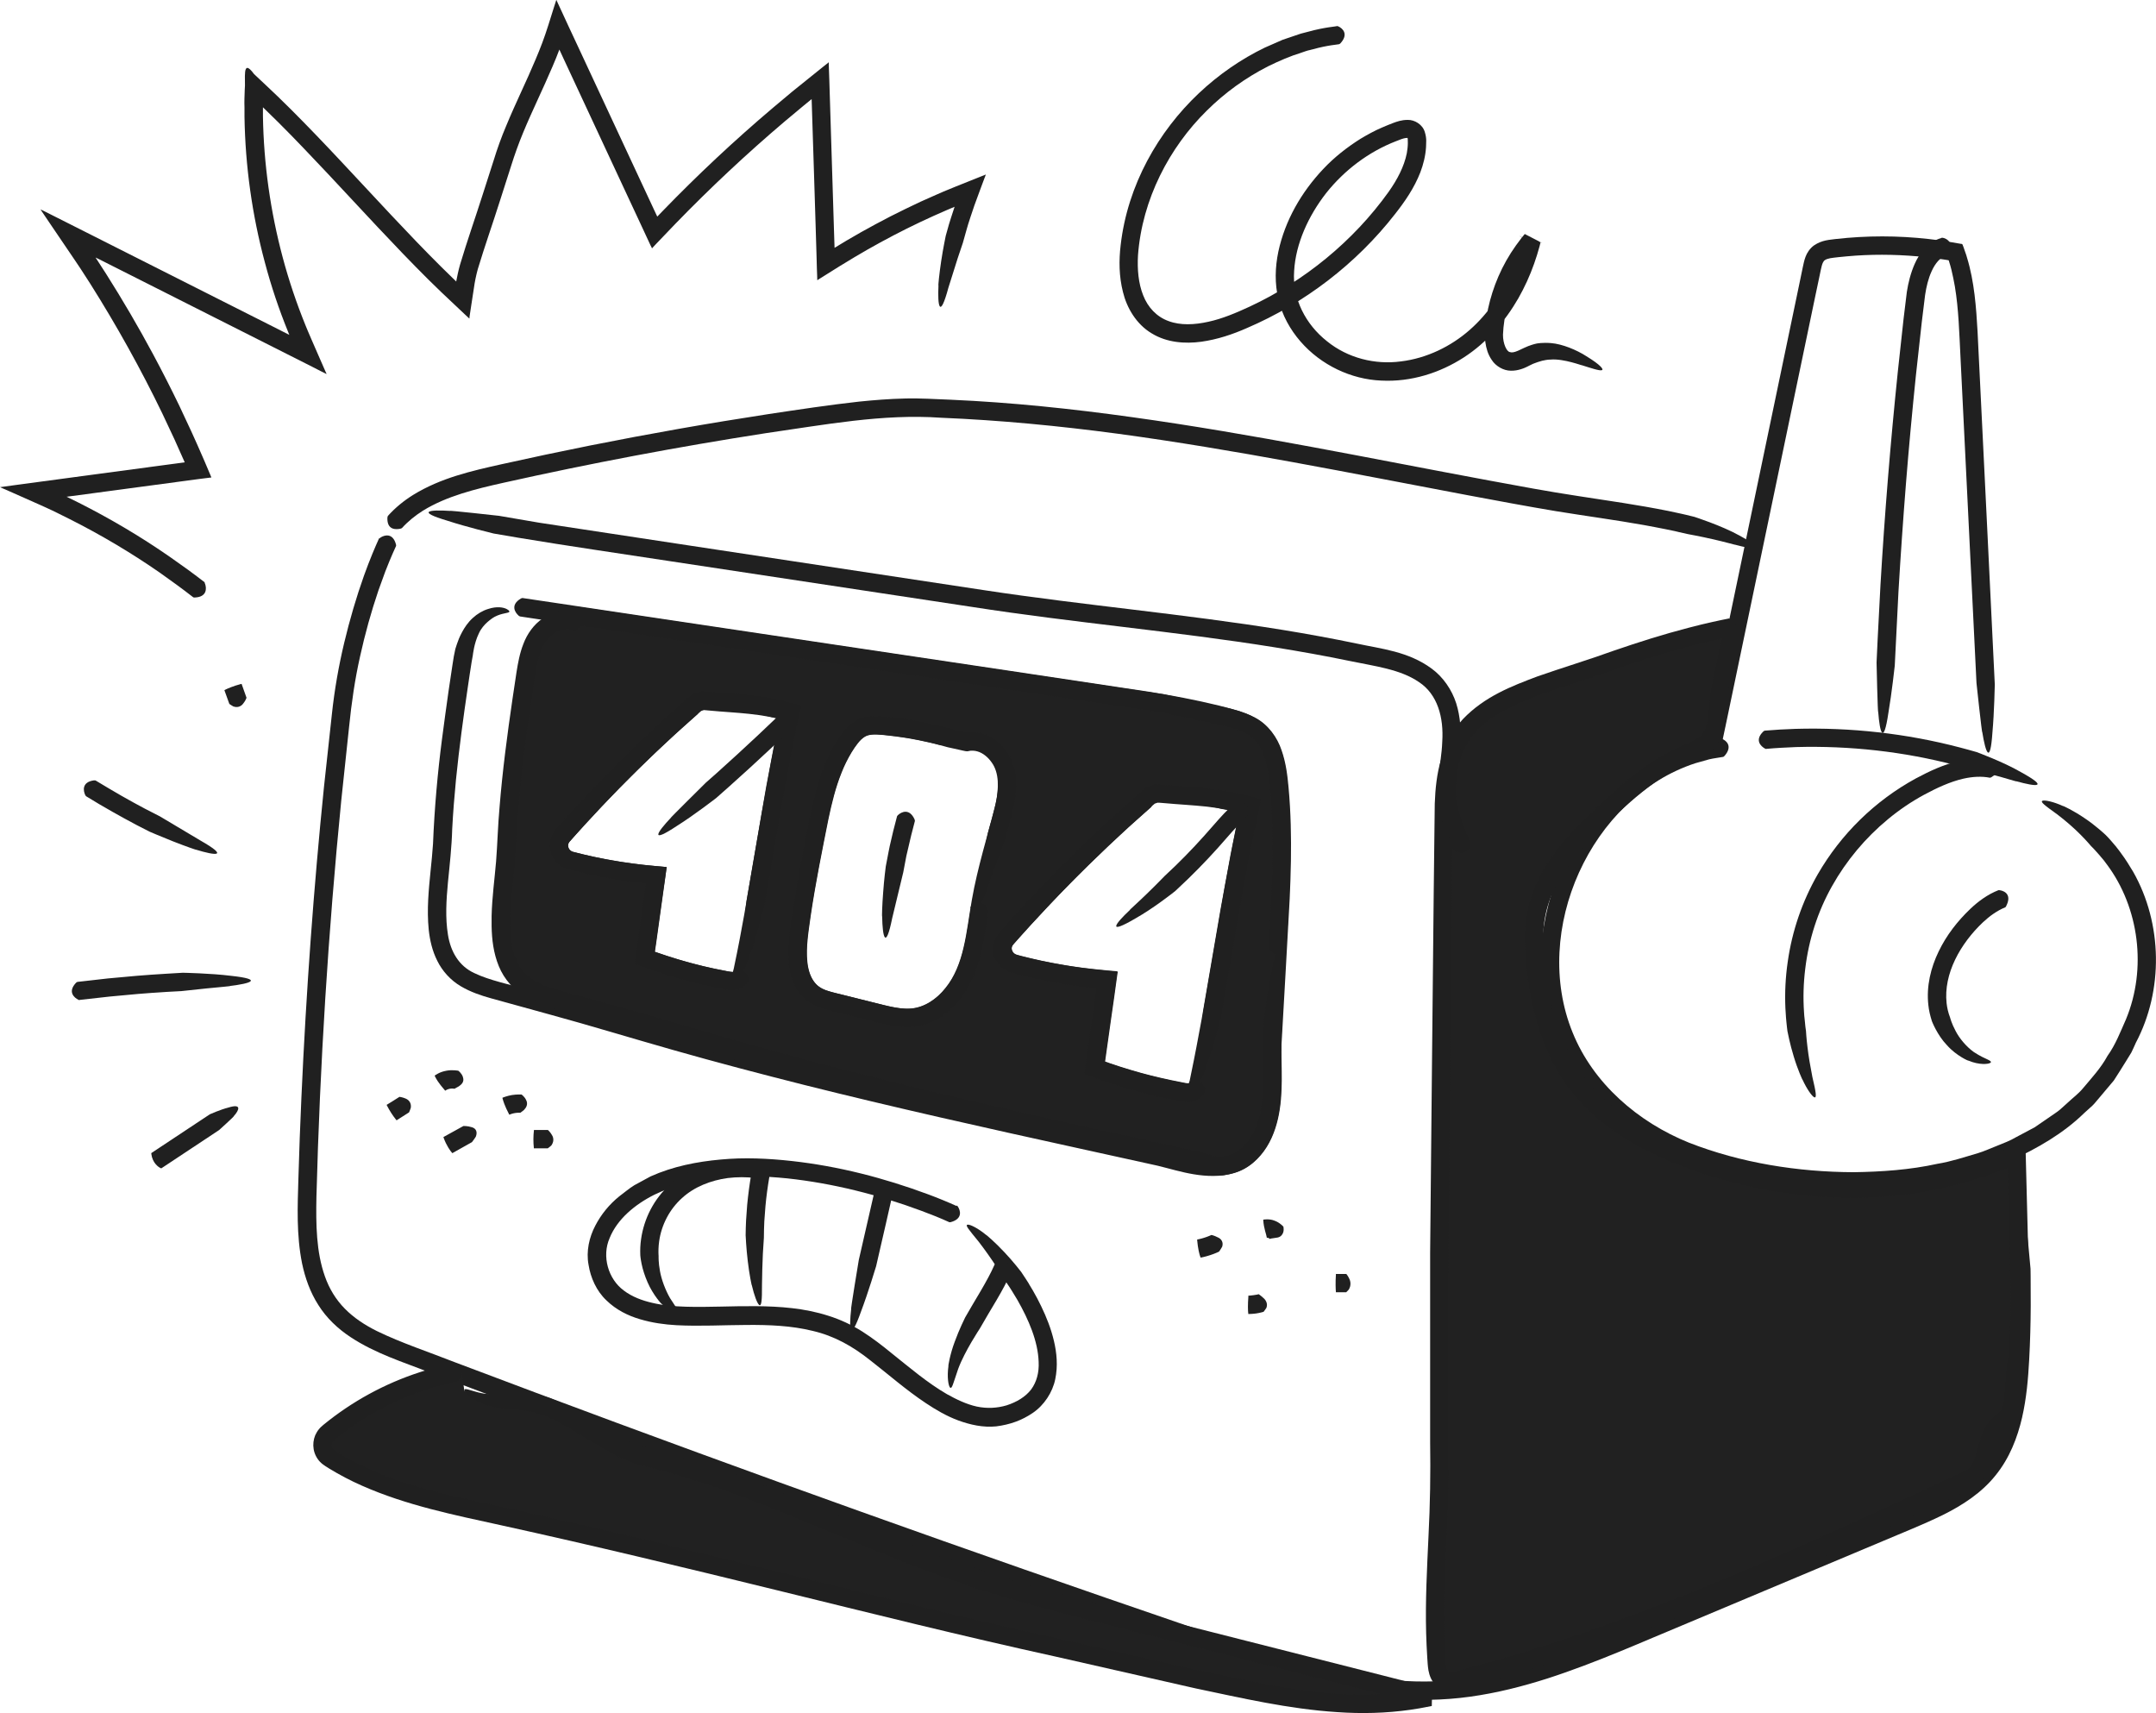 <?xml version="1.0" encoding="UTF-8"?>
<svg id="Layer_1" data-name="Layer 1" xmlns="http://www.w3.org/2000/svg" viewBox="0 0 442.95 351.93">
  <defs>
    <style>
      .cls-1 {
        fill: #202020;
      }

      .cls-2 {
        fill: #212121;
      }
    </style>
  </defs>
  <path class="cls-1" d="M77.97,110.62s.05-.11.18-.18c.85-.57,2.57-1.03,3.21,1.42,0,.05.05.25,0,.32-.05.11-1.01,2.14-2.2,5.21-.46,1.26-.92,2.55-1.4,3.86-1.49,4.39-2.76,8.93-3.79,13.62-1.06,4.71-1.74,9.44-2.25,14.44-.53,4.98-1.06,10.03-1.61,15.15-2.68,27.07-4.38,54.22-5.1,81.42-.11,5.6-.05,11.27,1.74,16.3.87,2.5,2.25,4.78,4.09,6.64,1.84,1.88,4.13,3.38,6.61,4.61,4.98,2.43,10.65,4.29,16.09,6.43,21.97,8.31,44.31,16.58,66.7,24.68,22.39,8.1,44.82,16.03,66.95,23.67,11.07,3.79,22.04,7.65,32.9,11.14,10.84,3.42,21.79,6.11,32.65,6.06,10.84,0,21.33-3.01,31.23-6.73,9.9-3.79,19.54-8.06,28.95-11.94,9.39-3.95,18.55-7.78,27.39-11.5,4.41-1.86,8.75-3.67,13.02-5.46,4.18-1.79,8.15-3.77,11.25-6.47,3.12-2.66,5.17-6.2,6.41-10.01s1.74-7.83,2.04-11.8c.25-3.97.37-7.92.44-11.71v-6.34c0-.67,0-1.24-.02-1.72,0-.96-.02-1.49-.02-1.49,0,0,.25-5.69.55-9.73.34-6.84,1.38-4.2,2.09,0,.02-.23.37,2.3.62,4.89s.48,5.23.48,5.23c0,0,0,.55.02,1.49,0,1.7,0,3.77.02,6.15-.02,3.58-.11,7.28-.32,11.09s-.53,7.81-1.47,11.89c-.94,4.04-2.55,8.27-5.44,11.82-2.87,3.6-6.82,6.15-10.86,8.15-4.09,2-8.22,3.6-12.42,5.4-4.2,1.77-8.5,3.56-12.86,5.4-8.72,3.67-17.72,7.44-27,11.34-9.28,3.83-18.71,8.13-28.93,11.43-5.1,1.63-10.4,2.98-15.89,3.74s-11.14.85-16.71.3c-11.2-1.08-22.11-4.39-32.86-7.99-10.7-3.67-21.54-7.37-32.47-11.11-44.18-15.31-88.13-31.26-131.84-47.85-5.35-2.11-11-3.83-16.14-7.23-2.55-1.68-4.91-3.88-6.59-6.57-1.7-2.64-2.73-5.6-3.35-8.54-1.19-5.92-.92-11.76-.76-17.33.16-5.63.37-11.2.62-16.74.99-22.13,2.57-43.53,4.64-63.83.55-5.07,1.08-10.08,1.63-14.99.53-4.98,1.4-9.9,2.53-14.63s2.48-9.34,4.06-13.78c.3-.8.57-1.58.87-2.34,1.22-3.15,2.2-5.26,2.25-5.37l.05.09Z"/>
  <path class="cls-1" d="M353.51,151.72s.14,0,.28.05c.96.39,2.2,1.56.53,3.49-.07.08-.16.15-.25.21-.96.18-1.95.28-2.92.51l-2.85.8c-21.56,7.07-33.75,34.37-25.21,55.31,4.22,10.45,13.41,18.41,23.92,22.64,10.65,4.16,22.34,6.02,33.84,6.06,5.76-.09,11.55-.48,17.17-1.72,2.85-.46,5.56-1.38,8.31-2.18,1.38-.41,2.66-1.03,4-1.54,1.33-.53,2.66-1.03,3.9-1.77l3.77-2,3.51-2.41c.57-.41,1.19-.78,1.72-1.24l1.58-1.42c1.01-.96,2.18-1.81,3.08-2.89,1.81-2.16,3.74-4.22,5.1-6.73,1.65-2.3,2.66-4.96,3.81-7.55,4.27-10.33,2.73-22.85-3.95-31.78-.21-.28-.41-.57-.62-.83l-.48-.57-.14-.16-.28-.34-.57-.64c-.37-.44-.78-.85-1.19-1.26,0,0-.87-1.06-2.18-2.36-1.31-1.33-3.1-2.87-4.66-4.06-2.71-1.95-3.6-2.62-3.1-2.85.46-.18,2.25.18,4.25,1.1-.18-.16,2.2.96,4.43,2.5,2.25,1.49,4.29,3.42,4.29,3.42.46.44.87.92,1.29,1.4.21.23.41.48.62.73l.16.18.41.53c.25.3.46.6.69.92.92,1.22,1.72,2.53,2.5,3.83,6.04,10.65,6.22,24.36.55,35.08-.32.69-.6,1.38-.94,2.04l-1.19,1.93c-.8,1.26-1.58,2.57-2.41,3.81l-2.92,3.47c-.51.55-.94,1.19-1.49,1.7l-1.68,1.52c-4.32,4.22-9.62,7.23-15.02,9.73l-4.16,1.68c-1.38.57-2.85.87-4.25,1.33-2.82.94-5.76,1.4-8.66,2.02-5.85.9-11.76,1.42-17.66,1.19-5.9-.07-11.78-.8-17.56-1.88l-4.32-.94c-1.45-.32-2.85-.78-4.27-1.17-2.85-.73-5.67-1.81-8.4-3.01-5.51-2.45-10.55-5.83-14.9-10.01-4.25-4.29-7.78-9.39-9.83-15.13-4.27-11.46-3.03-24.38,2.07-35.22,5.05-10.81,14.19-20.2,25.9-23.92l3.17-.9c1.06-.25,2.16-.39,3.24-.57l-.05-.11Z"/>
  <path class="cls-1" d="M410.57,182.87s.14-.05.3,0c.55.07,1.24.37,1.54.92.32.55.28,1.31-.25,2.36,0,.05-.11.18-.18.23-1.65.67-3.19,1.77-4.59,3.08-4.61,4.36-8.13,10.56-7.46,16.62.11.99.34,1.97.71,2.92,0,0,.3,1.22,1.13,2.76.78,1.54,2.23,3.26,3.74,4.34,1.31.87,2.32,1.29,2.89,1.56.6.28.76.48.55.64-.37.32-2.34.51-4.55-.44.21.18-2.46-.96-4.39-3.15-2.02-2.09-3.1-4.94-3.1-4.94-.34-1.08-.62-2.18-.73-3.31-.44-3.88.51-7.69,2.11-11,1.61-3.35,3.88-6.25,6.52-8.77,1.63-1.54,3.51-2.94,5.76-3.83M106.76,126.58s-.11,0-.23-.14c-.73-.64-1.72-2.18.48-3.49.05-.02.23-.11.32-.11.11,0,2.39.37,5.72.85,27.8,4.16,60.06,8.98,94.5,14.12,9.34,1.4,18.83,2.82,28.42,4.27,4.82.78,9.67,1.68,14.51,2.87,2.39.64,4.87,1.13,7.44,2.5,2.62,1.38,4.52,4.06,5.37,6.64.92,2.62,1.22,5.23,1.45,7.76.23,2.5.37,5.03.44,7.55.14,5.03.02,10.08-.21,15.11-.55,9.96-1.1,19.95-1.68,29.94-.11,4.82.48,10.03-.73,15.36-.6,2.62-1.68,5.33-3.56,7.51-.94,1.1-2.07,2.09-3.4,2.8-1.35.73-2.8,1.1-4.2,1.31-5.76.67-10.65-1.45-15.31-2.36-4.84-1.08-9.67-2.14-14.49-3.19-19.24-4.22-38.18-8.45-56.39-13.02-9.12-2.3-18.02-4.64-26.73-7.12-8.68-2.46-17.13-5.05-25.37-7.3-4.13-1.15-8.22-2.27-12.26-3.38-2.04-.57-4.2-1.29-6.2-2.48-2.07-1.22-3.77-3.1-4.8-5.19-1.06-2.09-1.54-4.29-1.77-6.41-.21-2.11-.21-4.16-.11-6.18.21-4.02.76-7.81.99-11.43.3-7.44.96-14.72,1.84-21.49.44-3.4.9-6.7,1.35-9.9.28-1.84.55-3.63.8-5.35.11-.69.21-1.26.28-1.77.21-.99.32-1.56.32-1.56,0,0,.11-.37.32-.99s.53-1.49,1.06-2.46c.51-.96,1.22-2.02,2.18-2.89.94-.87,2.04-1.52,3.15-1.86,1.86-.62,3.17-.32,3.79-.02.64.32.71.57.48.69-.44.23-2,.25-3.49,1.29.21-.07-1.77,1.03-2.66,3.05-.99,2-1.24,4.5-1.24,4.5l-.25,1.4c-.23,1.47-.51,3.24-.8,5.28-.87,5.9-1.74,12.19-2.41,18.85-.32,3.33-.6,6.73-.78,10.22-.09,3.51-.51,7.28-.87,10.88-.34,3.6-.57,7.3,0,10.77.55,3.47,2.25,6.43,5.42,7.88,3.15,1.52,7.3,2.32,11.2,3.49,3.97,1.1,7.99,2.16,12.08,3.35,8.13,2.34,16.46,4.84,25,7.19,8.54,2.36,17.33,4.61,26.29,6.82,17.91,4.41,36.57,8.5,55.54,12.67,4.73,1.08,9.53,2,14.3,3.28,2.34.6,4.61,1.1,6.82,1.19s4.27-.32,5.85-1.45c3.35-2.36,4.68-7.07,4.94-11.69.16-2.34.07-4.78.05-7.26,0-1.24,0-2.53.02-3.79l.21-3.72.83-14.86c.32-4.94.62-9.83.78-14.72s.16-9.76-.11-14.58c-.37-4.78-.51-9.85-2.89-13.06-1.15-1.56-2.94-2.46-5.14-3.12-2.23-.64-4.59-1.22-6.89-1.74-4.66-1.03-9.37-1.81-14.07-2.53-9.46-1.42-18.8-2.82-28.01-4.18-33.45-5.01-64.79-9.67-91.82-13.71-3.28-.48-5.53-.83-5.65-.85v-.07Z"/>
  <path class="cls-1" d="M140.86,143.82s.09-.09.25-.09c.99-.16,2.78.09,2.36,2.62,0,.05-.07.23-.11.3l-4.64,4.16c-5.19,4.75-10.19,9.67-15.02,14.76l-3.58,3.86-1.77,1.95-.87.99-.44.48s-.14.16-.16.23c-.39.55-.07,1.54.62,1.81.09.05.14.05.32.11l.62.16,1.26.32,2.53.57c3.4.71,6.82,1.26,10.26,1.63l2.09.21,1.29.11.67.07c.21.05.55-.05.41.25l-.62,4.48-.73,5.26-.73,5.26-.32,2.2c3.26,1.15,6.59,2.14,9.96,2.96,1.68.41,3.38.76,5.1,1.08.41.09.73.11.92.11h.02c-.07.21.18-.44.34-1.38.73-3.42,1.38-6.89,2-10.35l3.6-20.89,1.91-10.47,1.03-5.23.78-3.67-.64-.16-1.72-.37s-1.33-.37-3.17-.76c-1.88-.37-4.25-.83-6.25-1.24-6.77-1.38-3.93-1.95.3-2.07-.21-.05,2.3-.07,4.94,0s5.37.46,5.37.46c.62.14,1.24.25,1.84.41l1.54.39.44.11.78.21.62.16c.21.05.51.07.34.34l-.9,4.18c-1.45,6.75-2.66,13.57-3.83,20.41l-3.56,20.57-.99,5.14-.53,2.57-.28,1.29c-.09.39-.16.9-.41,1.54-.21.6-.78,1.52-1.47,1.93-.67.48-1.74.64-2.36.6-1.31-.09-1.95-.32-2.87-.48-1.74-.34-3.47-.73-5.17-1.17-1.72-.44-3.42-.92-5.1-1.45l-2.53-.83-3.65-1.31c-.18-.09-.46-.11-.55-.25l.09-.64.18-1.29.25-1.81.37-2.57.73-5.17.71-4.96-1.49-.16c-3.51-.41-7-.99-10.47-1.74l-2.59-.6-1.29-.32c-.53-.14-1.26-.41-1.81-.83-1.13-.8-1.88-2.07-2.09-3.42-.23-1.35.21-2.87,1.1-3.9,2.39-2.71,4.71-5.21,7.12-7.78,4.82-5.07,9.8-9.96,14.97-14.69l4.68-4.2h-.02ZM234.03,162.95s.09-.09.25-.09c.99-.16,2.78.09,2.36,2.62,0,.05-.07.23-.11.3l-4.64,4.13c-5.6,5.12-11.02,10.42-16.23,15.93-2.57,2.71-5.26,5.63-7.58,8.29-.51.55-.21,1.63.55,1.95.09.05.6.18,1.06.3l1.35.34,2.73.62c3.67.78,7.37,1.38,11.09,1.79l2.02.21,1.42.14.71.07h.34c.14.05.25.02.18.18l-.67,4.71-.8,5.67-.8,5.67-.32,2.34.28.09c3.54,1.24,7.14,2.3,10.79,3.17,1.81.44,3.67.83,5.46,1.15.37.07.71.07.73.05s.16-.3.23-.64l.28-1.38c.78-3.7,1.47-7.44,2.16-11.18l3.88-22.55,2.07-11.3,1.13-5.63.6-2.82.05-.16c-1.26-.32-2.34-.53-3.54-.73,0,0-1.33-.34-3.19-.71s-4.27-.78-6.27-1.22c-6.77-1.4-3.93-1.95.3-2.07-.21-.05,2.3-.07,4.94,0,2.64.05,5.37.37,5.37.37l1.84.37.92.21,2.14.55,1.35.37c.18.09.55.05.57.25l-.14.69-.6,2.73c-1.61,7.3-2.92,14.65-4.2,22.02l-3.83,22.18c-.69,3.74-1.35,7.3-2.23,11.2-.18.6-.39,1.29-1.08,2.04-.62.69-1.58,1.1-2.46,1.15-1.61.05-2.34-.28-3.31-.41-1.86-.37-3.72-.78-5.58-1.26-1.84-.46-3.67-.99-5.51-1.54l-2.73-.87-3.67-1.31-.67-.23s-.3-.02-.25-.16l.05-.34.18-1.4.28-2,.39-2.78.78-5.58.78-5.46-1.79-.18c-3.79-.44-7.55-1.08-11.27-1.91l-2.78-.67-1.38-.34c-.51-.14-1.35-.44-1.91-.87-1.19-.87-1.97-2.27-2.09-3.77-.05-.76.07-1.52.37-2.23.14-.37.32-.69.55-.99l.34-.44.23-.28c2.5-2.82,5.05-5.6,7.65-8.33,5.19-5.46,10.58-10.75,16.16-15.84l4.68-4.2.02.02ZM194.17,149.4s.11.02.23.16c.69.76,1.42,2.36-.87,3.42-.05,0-.23.07-.32.07-1.95-.53-3.95-.96-5.95-1.33-1.61-.28-3.21-.51-4.82-.69-1.65-.16-3.24-.34-4.2,0-.94.28-1.86,1.22-2.71,2.5-.87,1.26-1.61,2.64-2.25,4.09-2.55,5.76-3.47,12.44-4.8,18.96-.62,3.26-1.22,6.54-1.74,9.8-.46,3.26-1.08,6.61-1.03,9.62,0,3.05.9,5.9,3.05,7,1.08.6,2.69.92,4.32,1.33l4.87,1.22c3.26.76,6.5,1.86,9.23,1.61,2.71-.23,5.26-1.91,7.09-4.25,1.88-2.32,2.98-5.21,3.7-8.31.73-3.1,1.1-6.41,1.7-9.76,1.17-6.7,3.26-13.25,4.84-19.52l.25-1.22.07-.41.11-.83c.07-.55.09-1.1.09-1.63,0,0,.16-1.26-.11-2.87-.25-1.54-1.35-3.49-2.78-4.55-1.22-.9-2.25-1.08-2.85-1.22-.62-.11-.85-.25-.71-.46s.67-.53,1.54-.62c.87-.11,2.04.05,3.17.57-.23-.21,2.62,1.13,4.06,3.88.78,1.35,1.13,2.89,1.29,3.97.16,1.13.14,1.86.14,1.86,0,.69-.09,1.33-.16,2l-.16.96-.25,1.29c-.18.85-.39,1.68-.62,2.48-1.74,6.38-3.58,12.58-4.55,18.94-.51,3.21-.94,6.54-1.91,9.9-.92,3.33-2.59,6.73-5.17,9.32-1.29,1.31-2.82,2.46-4.59,3.24-1.74.8-3.77,1.15-5.65,1.06s-3.6-.48-5.21-.87l-4.78-1.19-4.78-1.19c-1.56-.41-3.54-.85-5.23-2.2-1.7-1.31-2.71-3.24-3.21-5.07-.51-1.86-.62-3.67-.57-5.44.16-3.56.71-6.7,1.22-10.01.53-3.26,1.13-6.52,1.74-9.76,1.33-6.38,2.2-13.06,5.07-19.45.71-1.58,1.58-3.12,2.59-4.57.99-1.42,2.46-3.17,4.75-3.81,2.23-.55,3.97-.18,5.6-.07,3.81.41,7.58,1.12,11.27,2.11l-.02-.07ZM196.58,247.62s.11.05.18.18c.57.83,1.08,2.55-1.4,3.24-.05,0-.25.05-.32.02-1.86-.85-3.77-1.61-5.69-2.32-8.89-3.31-18.21-5.67-27.6-6.68-9.32-.94-19.13-.62-27.3,3.35-4,2-7.65,5.03-9.21,8.93-1.63,3.72-.3,8.4,2.94,10.77,1.63,1.24,3.7,2.04,5.88,2.53,2.18.51,4.48.71,6.82.78,4.71.14,9.53-.16,14.44-.11,4.89.05,9.96.39,14.86,1.97,2.43.76,4.8,1.86,6.98,3.24,2.16,1.38,4.11,2.89,5.99,4.43,3.79,3.03,7.42,6.13,11.39,8.43,1.97,1.1,4.04,2.09,6.13,2.55,2.09.44,4.16.34,6.15-.25,2.07-.67,3.86-1.74,5.03-3.26,1.13-1.54,1.65-3.51,1.54-5.65-.14-4.29-2.07-8.7-4.34-12.7l-1.13-1.86-.48-.76-.99-1.47s-.71-1.19-1.74-2.78-2.41-3.54-3.63-5.12c-2.11-2.59-2.82-3.4-2.3-3.51.51-.09,2.16.73,3.86,2.14-.14-.18,1.86,1.52,3.67,3.47,1.84,1.93,3.49,4.09,3.49,4.09l1.03,1.56.51.8.11.21.76,1.26c.62,1.06,1.19,2.16,1.72,3.26,1.08,2.23,2,4.57,2.59,7.05s.85,5.17.28,7.9c-.55,2.71-2.3,5.35-4.59,6.91-2.3,1.58-4.78,2.43-7.53,2.78-2.73.28-5.4-.34-7.81-1.22-2.43-.9-4.59-2.18-6.64-3.54-4.11-2.73-7.69-5.9-11.39-8.77-3.65-2.92-7.44-5.05-11.87-6.08-4.36-1.08-9-1.26-13.66-1.22-4.71.02-9.46.3-14.35.05-2.46-.14-4.96-.48-7.44-1.22-2.46-.71-4.94-1.93-6.93-3.88-2.04-1.91-3.26-4.66-3.67-7.3-.53-2.78.14-5.69,1.38-8.04,1.21-2.34,2.89-4.39,4.94-6.04,1.03-.76,2-1.61,3.08-2.27l3.33-1.81c4.61-2.07,9.53-3.03,14.4-3.47,4.89-.46,9.76-.23,14.58.3,9.62,1.06,19.01,3.49,28.03,6.84,1.97.73,3.95,1.54,5.88,2.41l.05-.11Z"/>
  <path class="cls-2" d="M262.38,196.05c.76-11.53,1.49-23.14.41-34.69-.39-4.11-1.17-8.61-4.32-11.25-1.72-1.45-3.97-2.14-6.15-2.73-4.34-1.17-8.75-2.07-13.18-2.85-40.06-5.99-80.13-11.96-120.22-17.95l-1.13.96c-2.76-.78-5.74.94-7.32,3.35s-2.04,5.35-2.48,8.2c-1.77,11.59-3.4,23.24-3.88,34.97-.25,6.11-1.52,12.15-1.03,18.3.34,4.32,1.81,8.36,5.67,10.68,2.2,1.33,4.73,2.02,7.21,2.69l14.53,4,.51.14c6.36,1.88,12.72,3.74,19.08,5.56,1.61.46,3.21.92,4.82,1.35,25.35,7.09,50.95,12.88,76.66,18.55,6.22,1.38,12.47,2.76,18.69,4.11l.57.14c.87-.09,1.74-.25,2.57-.55,3.1-1.1,5.33-3.95,6.5-7.05,2.2-5.85,1.29-12.15,1.47-18.23.18-5.9.6-11.8.96-17.7l.05.02ZM152.52,199.45c-.14.67-.39,1.35-.92,1.74-.62.44-1.47.34-2.23.18-5.76-1.08-11.43-2.64-16.92-4.66l2.39-16.94c-5.94-.49-11.82-1.48-17.59-2.98-2.3-.6-3.21-3.4-1.63-5.19,8.56-9.67,17.75-18.78,27.51-27.25l1.29-.44c7.03.71,11.23.48,18,2.39-3.9,17.29-6.52,37.59-9.85,53.15h-.05ZM201.43,185.45c-.85,4.84-1.26,9.83-3.17,14.35-1.91,4.52-5.74,8.63-10.63,9.21-2.39.28-4.8-.3-7.14-.87l-9.05-2.25c-1.45-.37-2.94-.73-4.16-1.56-3.7-2.5-3.77-7.83-3.24-12.24.85-7.07,2.23-14.07,3.6-21.08,1.29-6.5,2.64-13.22,6.43-18.67.85-1.22,1.86-2.41,3.24-2.96,1.26-.51,2.66-.44,4.02-.32,4.61.41,9.21,1.26,13.66,2.55l3.63.78c3.54-.83,7,2.32,7.9,5.81s-.05,7.21-1.01,10.7c-1.52,5.49-3.08,10.97-4.06,16.58l-.02-.02ZM246.34,222.25c-.16.71-.41,1.45-.99,1.86-.67.48-1.58.34-2.39.21-6.14-1.14-12.18-2.8-18.05-4.96l2.55-18.07c-6.45-.53-12.83-1.63-19.1-3.28-2.3-.6-3.21-3.4-1.65-5.17,9.21-10.4,19.08-20.2,29.55-29.34l1.38-.48c7.48.76,11.96.53,19.19,2.55-4.16,18.41-6.96,40.09-10.52,56.69h.02Z"/>
  <g>
    <path class="cls-1" d="M244.25,222.55s0-.02.11-.02c.32-.02.9-.32,1.52-.34.57.02,1.45.16,1.7,1.79,0,.07,0,.37-.09.51-.48.87-1.4,1.58-2.41,1.79-1.03.21-1.7.07-2.3-.02l-3.15-.62c-4.34-.93-8.63-2.12-12.83-3.56l-3.05-1.08c-.3-.14-.78-.18-.94-.44l.14-1.08.28-2.02,2.04-14.46-3.33-.39c-4.4-.58-8.76-1.43-13.06-2.53l-1.1-.3c-.55-.16-1.08-.39-1.54-.73-.96-.64-1.65-1.65-1.97-2.73-.32-1.1-.28-2.34.21-3.42.21-.53.62-1.08.92-1.4l.73-.83c5.84-6.57,11.95-12.88,18.32-18.94,2.11-2.02,4.27-4.02,6.45-5.97l3.28-2.92,1.06-.92c.25-.18.78-.3.9-.37l.51-.18c.34-.07.67-.34,1.03-.25l.83.07,1.08.09c2.87.25,5.76.39,8.75.71,1.49.16,2.98.37,4.48.67.73.14,1.49.3,2.23.46l1.63.41,2.09.55c.55-.02.16.51.16.83l-.23,1.06-.41,1.93-.46,2.11-.87,4.25-1.61,8.54-4.52,26.13s-1.38,5.6-2.76,9.44c-2.16,6.54-2.41,3.67-2.02-.53-.09.21.23-2.3.55-4.87.3-2.57.6-5.19.6-5.19l4.43-25.65,1.63-8.61,1.38-6.66-.48-.11c-.69-.16-1.38-.32-2.07-.44-1.38-.25-2.76-.46-4.18-.62-2.82-.3-5.72-.44-8.66-.71l-1.1-.09h-.28v-.02l-.62.21-.6.51-3.24,2.89c-2.16,1.93-4.27,3.9-6.36,5.9-4.2,4-8.27,8.1-12.24,12.31-1.97,2.11-3.93,4.25-5.85,6.41l-.71.8c-.18.23-.21.28-.28.41-.12.27-.14.57-.05.85.09.3.28.55.53.73.11.09.28.14.41.21l1.01.28c2.78.71,5.58,1.31,8.4,1.79,1.4.25,2.82.46,4.25.64l2.14.25,3.21.32,1.08.09c.34.05.87-.05.64.46l-.3,2.16-.39,2.85-.62,4.32-1.22,8.66v.14l1.03.37c1.35.46,2.71.9,4.09,1.31,2.73.83,5.51,1.52,8.31,2.11l2.98.6c.41.09.8.07.8.07l-.02.07ZM199.34,186.46s0-.11.14-.23c.67-.76,2.2-1.68,3.49.53.02.05.09.23.11.32-.32,2.02-.62,4.11-1.01,6.22-.67,3.44-1.61,7.07-3.67,10.29-2,3.15-5.03,5.99-9.02,7-2,.53-4.04.41-5.85.11-1.84-.32-3.49-.78-5.17-1.17l-4.98-1.24c-1.68-.46-3.26-.71-5.19-1.42-1.93-.67-3.81-2.3-4.75-4.18-.99-1.88-1.33-3.86-1.42-5.74-.11-1.88.05-3.72.25-5.46.21-1.72.46-3.44.71-5.14,1.08-6.86,2.41-13.55,3.81-20.32.76-3.4,1.7-6.84,3.19-10.17.76-1.65,1.65-3.26,2.71-4.78.55-.76,1.17-1.56,2.02-2.27.83-.71,1.97-1.31,3.1-1.54,2.3-.41,4-.02,5.72.11,1.74.21,3.49.46,5.21.8,3.47.6,6.91,1.72,9.96,2.3h.05c.3-.05.57-.07.87-.07.57,0,1.17.05,1.72.16,1.13.25,2.14.73,3.01,1.35,1.71,1.23,3.01,2.95,3.72,4.94,1.35,4.02.46,7.88-.39,11.23l-1.22,4.43s-1.91,5.28-3.33,9.16c-2.09,6.47-2.43,3.72-2-.57-.09.21.28-2.32.78-4.89.53-2.55,1.06-5.17,1.06-5.17l.48-1.74.25-.87.32-1.19c.21-.8.41-1.58.57-2.34.64-3.05.69-6.18-.85-8.29-.76-1.1-1.84-1.97-2.94-2.27-.28-.07-.55-.14-.8-.14-.14-.02-.28,0-.39,0h-.21l-.39.07c-.39.14-.9-.05-1.17-.09l-.62-.14-1.26-.28c-.83-.16-1.7-.37-2.5-.62l-2.39-.6c-1.61-.37-3.21-.69-4.82-.96-1.63-.25-3.26-.46-4.89-.62-1.65-.16-2.92-.14-3.74.41-.92.55-1.84,1.84-2.66,3.17-.8,1.33-1.52,2.76-2.09,4.25-1.19,2.96-1.97,6.15-2.66,9.41-1.31,6.57-2.66,13.18-3.63,19.77-.46,3.33-1.03,6.61-.71,9.57.14,1.49.55,2.87,1.24,3.9.71,1.06,1.63,1.7,3.05,2.14,1.4.44,3.17.8,4.75,1.22l4.91,1.22c3.31.83,6.36,1.68,8.98.87,2.66-.76,4.98-2.87,6.59-5.44,1.61-2.55,2.46-5.65,3.08-8.84.37-2,.67-4.04.99-6.13l-.11-.02ZM150.5,199.64s.02,0,.09.05c.3,0,.9-.3,1.52-.32.32,0,.64.07.96.3.3.25.67.64.71,1.52,0,.05-.07.41-.14.57-.55.87-1.52,1.49-2.55,1.61s-1.63-.05-2.18-.14l-3.12-.64c-2.7-.59-5.37-1.29-8.01-2.09-1.33-.39-2.64-.83-3.95-1.29l-3.26-1.17s-.21-.02-.18-.11l.05-.25.07-.51.14-1.01.23-1.63,1.84-13.09-3.21-.37c-4.11-.54-8.18-1.33-12.19-2.36l-.51-.14c-.23-.07-.51-.16-.73-.25-.48-.21-.96-.48-1.35-.85-1.69-1.46-2.23-3.85-1.33-5.9.21-.48.57-.99.87-1.31l.69-.76c1.81-2.04,3.65-4.04,5.53-6.04,3.74-3.97,7.58-7.83,11.55-11.59,1.97-1.88,3.97-3.74,5.99-5.56l3.05-2.71,1.01-.87c.25-.16.71-.28.85-.34l.51-.16c.32-.07.62-.32.96-.23l.8.07.99.09c2.66.23,5.37.37,8.15.67,1.38.14,2.78.34,4.16.6.69.11,1.38.28,2.07.44l1.52.37,1.95.53.48.14c.18.02,0,.3,0,.41l-.21.99-.44,1.97-.44,2.07-.8,3.97-1.52,7.97-4.13,23.92s-1.38,5.6-2.73,9.44c-2.16,6.54-2.41,3.67-2.02-.53-.09.21.23-2.3.53-4.87s.6-5.19.6-5.19l4.04-23.44,1.52-8.01,1.24-5.92-.46-.11-1.91-.39c-1.29-.23-2.57-.41-3.88-.55-2.62-.28-5.33-.41-8.06-.67l-1.24-.11-.55.18-.53.46-3.03,2.69c-6,5.41-11.77,11.06-17.31,16.94-1.86,1.95-3.67,3.95-5.46,5.95l-.67.76c-.14.18-.18.23-.25.37-.22.52-.07,1.13.37,1.49.09.09.23.16.34.23l.23.07.48.11c2.57.67,5.19,1.22,7.81,1.68,1.31.23,2.62.44,3.95.6l1.97.25,2.89.28,2.02.18c.11-.02.09.07.07.16l-.05.25-.07.51-.14,1.01-.44,3.01-.57,4.02-1.13,8.06-.05.39.55.18c1.26.44,2.53.85,3.79,1.24,2.55.78,5.12,1.45,7.71,2l3.01.6c.46.09.92.11.92.11l.02.05Z"/>
    <path class="cls-1" d="M264.36,194.86s0,.11-.11.23c-.6.8-2.02,1.91-3.51-.18-.02-.05-.11-.21-.14-.3l.32-5.19.28-5.37c.34-7.37.41-14.74-.23-22.02-.3-3.58-.85-7.16-2.73-9.51-1.74-2.3-5.26-3.17-8.89-3.9l-10.75-2.3-11.02-1.65-88.12-13.16-11.02-1.65-5.51-.83-2.76-.41-.67-.09s-.05.05.18-.16l-.99.85c-.3.48-.8.21-1.26.11-.21-.05-.51-.11-.64-.11-.07,0-.14-.02-.23,0-.3,0-.6,0-.92.07-.62.14-1.26.41-1.86.83-1.19.83-2.04,2.02-2.64,3.54-1.15,2.98-1.42,6.86-2.04,10.49-1.08,7.32-2.04,14.65-2.64,22-.34,3.7-.41,7.26-.71,11.11-.32,3.77-.83,7.42-.92,11v1.97c.05,2.53.34,4.91,1.26,6.98.92,2.09,2.39,3.65,4.48,4.64,2.09,1.06,4.57,1.65,7.12,2.36l7.6,2.09c10.19,2.76,20.23,5.88,30.35,8.7,20.2,5.65,40.66,10.49,61.19,15.08l30.81,6.82c4.55,2.25,8.68-1.03,10.35-5.28,1.79-4.41,1.54-9.57,1.47-14.86v-3.54l.05-.23v-.46l.07-.92.09-1.84s.71-5.74,1.49-9.71c1.17-6.77,1.86-4,2.07.25.11-.44.16,10.1.16,10.1l-.09,1.77-.05.9v.23l-.02.34v1.86c-.05,2.48.07,5.03,0,7.67-.07,2.62-.32,5.35-1.13,8.01-.76,2.66-2.16,5.33-4.39,7.35-1.1,1.01-2.43,1.84-3.93,2.32-.73.25-1.47.39-2.18.51l-.76.09c-.3.07-.67-.11-.87-.14l-.92-.21-7.44-1.65-29.78-6.61c-19.84-4.48-39.67-9.23-59.28-14.79-9.8-2.76-19.52-5.79-29.32-8.4l-7.35-2.02c-2.43-.67-5.05-1.33-7.58-2.69-2.59-1.33-4.75-3.81-5.83-6.5-1.1-2.69-1.42-5.51-1.47-8.15v-2.16c.09-3.86.62-7.58.92-11.2.28-3.54.37-7.42.71-11.11.6-7.46,1.58-14.88,2.66-22.25l.83-5.53c.3-1.86.64-3.83,1.42-5.81.73-1.95,2.09-3.95,4-5.23.94-.64,2.02-1.15,3.21-1.4.6-.11,1.22-.18,1.86-.16.16,0,.32.02.48.05h.05l-.16.14c-.14.11.02,0,.05-.02l.18-.16.71-.62c.18-.16.34-.34.6-.23l2.09.32,2.76.41,5.51.83,11.02,1.65,88.17,13.16,11.02,1.65,11.04,2.36c1.84.39,3.65.76,5.58,1.49,1.91.69,3.95,1.93,5.33,3.7,1.4,1.74,2.18,3.79,2.69,5.74.48,1.97.71,3.9.87,5.79.67,7.53.6,15.06.25,22.52l-.28,5.42-.32,5.21h.09Z"/>
  </g>
  <path class="cls-1" d="M160.37,146.64s.09-.09.23-.09c.96-.18,2.78-.05,2.48,2.5,0,.05-.05.25-.11.32l-4.55,4.32c-2.85,2.66-5.74,5.33-8.66,7.92l-2.62,2.32s-4.57,3.54-8.01,5.69c-5.74,3.81-4.18,1.4-1.26-1.68-.18.11,1.61-1.65,3.44-3.49,1.86-1.84,3.7-3.67,3.7-3.67l2.23-1.97c2.89-2.59,5.74-5.21,8.59-7.88l4.52-4.29h.02ZM253.91,164.74s.09-.09.25-.09c1.08-.21,2.73.25,2.3,2.69,0,.05-.07.23-.11.3-1.45,1.24-2.8,2.73-4.16,4.29-2.57,2.98-5.3,5.9-8.15,8.66l-2.57,2.43s-1.13.92-2.73,2.07c-1.58,1.15-3.65,2.55-5.44,3.56-5.97,3.49-4.22,1.15-1.17-1.72-.21.09,1.68-1.56,3.51-3.35,1.84-1.77,3.65-3.65,3.65-3.65l2.14-2.02c2.78-2.69,5.37-5.49,7.92-8.43,1.38-1.58,2.82-3.21,4.55-4.68l.02-.05ZM184.32,167.65s.05-.11.16-.21c.73-.69,2.36-1.45,3.42.87,0,.05.07.23.07.32-.53,1.97-1.03,3.97-1.47,5.97l-.28,1.19-.64,3.38s-1.03,4.32-2.27,9.41c-1.35,6.68-2,3.97-2.07-.34-.07.21,0-2.34.21-4.96.18-2.62.53-5.28.53-5.28l.57-2.98.25-1.24c.46-2.07.96-4.13,1.52-6.18v.05ZM155.76,238.23s.14,0,.25.14c.87.67,1.68,2.18-.44,3.51-.05.02-.21.09-.3.11-1.91-.23-3.86-.23-5.76,0-3.49.48-6.89,1.81-9.41,4.13-2.53,2.27-4.22,5.51-4.68,8.89-.14,1.01-.18,2.04-.11,3.08,0,0-.05,1.26.28,3.01.3,1.72,1.1,3.88,2.07,5.56,1.74,2.76,2.55,3.54,2,3.65-.48.07-2.18-.8-3.72-2.48.11.23-1.77-1.81-2.89-4.41-.57-1.29-1.01-2.69-1.22-3.74-.23-1.08-.28-1.81-.28-1.81-.05-1.13,0-2.23.16-3.33.6-4.25,2.66-8.27,5.88-11.16,3.19-2.92,7.32-4.5,11.43-5.07,2.23-.3,4.5-.28,6.73,0l.02-.07Z"/>
  <path class="cls-1" d="M154.34,241.1s.02-.11.14-.23c.69-.76,2.23-1.63,3.49.57.02.05.09.23.09.32-.34,2-.62,4.02-.8,6.04-.09,1.01-.16,2.04-.23,3.05-.05,1.13-.09,2.27-.09,3.4,0,0-.09,1.29-.21,3.31-.09,1.91-.16,4.32-.18,6.31.02,3.4-.11,4.48-.57,4.2-.41-.3-1.03-1.97-1.52-4.06,0,.23-.53-2.3-.83-4.94-.32-2.62-.44-5.33-.44-5.33,0-1.01.05-2.04.09-3.05.07-1.08.14-2.14.23-3.21.21-2.14.48-4.25.85-6.34l-.02-.05ZM179.71,244.41s.02-.11.14-.21c.71-.69,2.3-1.52,3.44.8,0,.05.09.23.09.32l-1.38,6.08-1.22,5.3-.78,3.4s-1.65,5.49-3.1,9.3c-2.3,6.47-2.5,3.67-2.02-.55-.18.41,1.56-10.03,1.56-10.03l.67-2.92,1.22-5.33,1.4-6.11-.02-.07ZM204.32,259.79s.05-.11.18-.18c.78-.48,2.55-1.15,3.26,1.38,0,.05.05.25,0,.34-.9,2-1.93,3.88-3.01,5.72l-1.72,2.89-1.72,2.96s-3.1,4.64-4.45,8.29c-1.08,3.12-1.26,4.2-1.68,3.83-.34-.37-.64-2.2-.32-4.43-.11.23.32-2.43,1.29-4.98.92-2.55,2.14-4.98,2.14-4.98l1.52-2.62,1.7-2.87c1.03-1.77,2.02-3.54,2.82-5.35M353.65,153.49s-.02.11-.14.23c-.69.71-2.27,1.61-3.47-.64,0-.05-.09-.23-.09-.32l1.29-6.13,12.26-58.73,6.13-29.37.76-3.67c.14-.6.25-1.29.55-2.09.28-.78.87-1.72,1.72-2.34,1.72-1.17,3.28-1.15,4.48-1.33,6.36-.72,12.77-.72,19.13,0,1.26.14,2.53.32,3.79.51l2.82.48c.39-.05.37.39.51.64l.3.87.28.8.14.48c.78,2.53,1.24,5.1,1.56,7.65.62,5.12.71,10.13.99,15.11l1.47,29.96,1.7,35.01s-.11,5.74-.48,9.8c-.46,6.86-1.42,4.18-2.09-.02-.07.44-1.19-10.08-1.19-10.08l-1.84-37.54-1.45-29.46c-.25-4.91-.37-9.8-1.15-14.46-.2-1.16-.44-2.3-.71-3.44-.14-.57-.3-1.13-.48-1.68l-.07-.25-.21-.05-.9-.14-1.79-.25c-1.19-.16-2.39-.28-3.58-.39-4.78-.41-9.62-.44-14.4,0-1.15.11-2.5.23-3.47.39-.48.09-.85.23-1.06.37s-.3.23-.46.57c-.3.62-.51,2.04-.78,3.21l-.76,3.6-6.02,28.86-12.05,57.7-1.29,6.11.05.02Z"/>
  <path class="cls-1" d="M362.88,153.85s-.11,0-.25-.07c-.85-.46-2.2-1.72-.37-3.51.02-.02.21-.16.28-.18,2.11-.18,4.22-.3,6.34-.37,11.37-.32,22.8.94,33.8,3.83,1.15.32,2.3.6,3.42.94,0,0,5.49,2.02,9.05,4.09,6.06,3.33,3.15,3.03-.87,1.91.18.14-2.2-.64-4.68-1.29-1.24-.34-2.48-.64-3.42-.87s-1.58-.37-1.58-.37l-2.85-.78c-10.65-2.8-21.72-4.02-32.74-3.72-2.04.09-4.09.18-6.13.37l.02.02Z"/>
  <path class="cls-1" d="M398.86,48.86c.11-.02.16-.05.34,0,.62.11,1.29.6,1.47,1.17.21.6-.14,1.35-.64,2.25,0,.05-.09.16-.14.21-1.22.3-2.32,1.61-3.05,3.26-.67,1.47-1.08,3.17-1.33,4.87l-.67,5.46-1.22,11.07c-.76,7.39-1.45,14.79-2.04,22.18s-1.1,14.81-1.54,22.23l-.76,15.18s-.62,5.69-1.31,9.71c-1.01,6.8-1.77,4.04-2.09-.21-.11.44-.34-10.15-.34-10.15l.23-4.89.57-10.97c.86-14.63,2.05-29.23,3.56-43.81l1.19-10.93.67-5.51c.3-1.93.78-3.86,1.61-5.76.48-1.08,1.1-2.16,2-3.12.87-.96,2.09-1.84,3.47-2.2l.02-.02ZM82.49,108.49s-.07.09-.21.11c-.85.18-2.8.37-2.69-2.27,0-.05.05-.25.09-.34,1.52-1.7,3.31-3.15,5.19-4.32,5.69-3.51,12.05-4.94,18.09-6.29,6.06-1.35,12.15-2.64,18.25-3.86,12.19-2.43,24.45-4.59,36.74-6.47,6.15-.92,12.28-1.86,18.53-2.55,3.12-.32,6.27-.57,9.44-.64,3.19-.09,6.31.14,9.44.25,12.47.55,24.89,1.86,37.22,3.58,24.68,3.42,49.02,8.5,73.4,13.02,6.11,1.13,12.17,2.27,18.28,3.19,6.11.94,12.28,1.81,18.46,3.05l2.66.57.92.21,1.81.44s5.58,1.79,9.21,3.81c6.11,3.33,3.15,2.98-.85,1.91.18.09-2.2-.6-4.68-1.15-2.48-.57-5.03-1.03-5.03-1.03l-1.74-.39-.87-.21-1.97-.41c-1.47-.3-2.96-.57-4.45-.85-5.95-1.06-11.99-1.86-18.05-2.85-6.06-1.01-12.05-2.14-18.05-3.26-23.99-4.52-47.89-9.39-72-12.65-12.05-1.61-24.15-2.78-36.28-3.28-11.99-.85-23.95,1.45-36.02,3.17-18.05,2.8-36,6.19-53.82,10.17-5.9,1.31-11.76,2.76-16.6,5.74-1.63,1.03-3.12,2.23-4.39,3.65l-.02-.05Z"/>
  <path class="cls-1" d="M41.99,119.69s.09.07.14.23c.34.94.41,2.73-2.14,2.82-.05,0-.25,0-.32-.07-1.1-.87-2.23-1.7-3.35-2.53l-3.65-2.62c-5.86-4.05-11.99-7.68-18.34-10.88l-2.39-1.19c-1.54-.78-3.28-1.54-4.98-2.3l-5.07-2.25-1.26-.55-.62-.28.67-.09,2.69-.37,15.57-2.09,19.01-2.55-2.11-4.73-2.48-5.28c-4.44-9.18-9.4-18.1-14.85-26.73l-1.29-2-.64-.99-1.15-1.72-5.42-7.99-1.35-2-.34-.51s.32.14.46.21l1.06.53,4.25,2.14,7.83,3.95,34.03,17.17,3.49,1.77-.23-.57c-1.91-4.68-3.51-9.46-4.8-14.33-2.62-9.75-4.02-19.8-4.18-29.89v-1.88c-.05-1.17,0-2.43.05-3.67.25-2.02-.67-6.75,1.91-3.24l2.69,2.53,2.2,2.09,2.69,2.64c3.54,3.54,6.98,7.14,10.38,10.77,6.82,7.26,13.48,14.6,20.48,21.56l3.1,3.03s0,.11.02-.14l.3-1.47c.14-.64.3-1.29.48-1.91,1.47-4.91,3.1-9.51,4.61-14.26l2.27-7.07c.73-2.39,1.61-4.84,2.59-7.14,1.93-4.68,4.16-9.14,6.04-13.64.48-1.15.92-2.2,1.38-3.44.87-2.3,1.63-4.89,2.39-7.28l.3-.92.14-.46.05-.11.05.09.09.21.78,1.68,1.56,3.38,2.34,5.01,6.29,13.5,6.29,13.5,3.15,6.75.18.37h.02l1.06-1.1c7.2-7.44,14.76-14.52,22.66-21.21l3.97-3.33,6.34-5.1,1.01-.8s.23-.25.18-.07v.32l.02.64.09,2.55.14,4.52.16,5.14.32,10.29.32,10.29.14,4.29,2.46-1.49,2.98-1.72c2-1.13,4.02-2.2,6.06-3.26,2.04-1.03,4.11-2.04,6.18-3.01l3.15-1.4,1.58-.69,2.34-.96,6.25-2.5s.07-.05.09-.02l-.05.09-.07.21-.16.41-.3.8-.6,1.61-1.19,3.24-.78,2.32-.51,1.58-.18.62-.18.62-.71,2.53s-.46,1.33-1.06,3.15c-.57,1.84-1.31,4.13-1.91,6.06-1.77,6.57-2.25,3.83-2.04-.48-.09.21.16-2.34.55-4.94s.94-5.23.94-5.23l.67-2.39.44-1.4.71-2.18-1.52.64c-3.74,1.61-7.42,3.35-11.02,5.23-1.79.94-3.58,1.91-5.35,2.92l-2.64,1.54-3.1,1.88-4.36,2.73s-.23.21-.23.07v-.32l-.02-.64-.05-1.29-.07-2.57-.18-5.99-.32-10.29-.51-16.03-1.63,1.33-3.93,3.28c-7.8,6.62-15.27,13.62-22.39,20.96l-4.11,4.29-.62.67s-.11.18-.14.09l-.09-.21-.21-.41-.78-1.68-1.4-3.01-3.15-6.75-6.29-13.5-6.29-13.5-.8-1.74c-.39,1.08-.92,2.34-1.4,3.47-1.97,4.64-4.18,9.09-6.04,13.59-.94,2.27-1.74,4.5-2.48,6.86l-2.27,7.09c-1.49,4.71-3.19,9.51-4.57,14.1-.35,1.28-.62,2.59-.8,3.9l-.55,3.58-.28,1.86-.07.46v.23l-.05.11-.07-.07-.69-.64-4.96-4.68-2.69-2.62c-7.09-7.05-13.78-14.42-20.57-21.65-3.4-3.6-6.8-7.21-10.29-10.68l-3.12-3.05v1.86c.16,9.78,1.54,19.54,4.06,28.98,1.26,4.72,2.82,9.36,4.66,13.89.14.3.71,1.79,1.22,2.89l1.49,3.42,1.49,3.4s.21.37.11.34l-.41-.21-.83-.41-1.65-.85-9.83-4.96-34.03-17.17-.67-.32,2.14,3.31c3.42,5.4,6.66,10.93,9.69,16.58,1.86,3.47,3.65,6.98,5.37,10.54l2.5,5.35,1.22,2.71,1.45,3.31,1.15,2.71.28.67-.73.09-1.45.18-4.27.57-5.81.78-11.64,1.56-5.85.78,2.48,1.22c6.5,3.28,12.79,7,18.78,11.16l3.74,2.66c1.15.85,2.3,1.7,3.44,2.59l-.11.02Z"/>
  <path class="cls-2" d="M356.7,128.62c-9.51,1.77-18.76,4.68-27.87,7.9-7.83,2.78-17.5,5.05-24.25,9.96-6.93,5.05-7.99,12.83-8.08,20.92-.3,29.6-.57,59.19-.87,88.81-.14,14.28-.37,28.61,0,42.84.34,14.26-1.68,28.31-.51,42.64.09,1.15.28,2.46,1.19,3.17,1.03.8,2.5.53,3.77.21,36.35-9.46,70.62-25.44,104.67-41.33,3.12-1.45,3.03-6.29,4.55-9.37,1.33-2.69,3.86-2.71,4.13-5.69,1.95-20.8,1.68-14.53.78-51.66-21.15,9.8-46.29,9.02-68.05.76-8.61-3.26-16.9-8.08-22.41-15.45-6.13-8.2-8.31-18.9-8.66-28.95-.34-10.29,5.51-17.89,12.7-24.73,5.53-5.26,11.2-10.61,18.21-13.62,1.81-.78,3.79-1.47,5.05-2.96,1.33-1.58,1.61-3.79,1.84-5.85.62-5.85,1.26-11.69,1.88-17.54"/>
  <path class="cls-1" d="M355.05,127.04s.11-.02.25.05c.94.37,2.34,1.49.73,3.44-.02.05-.18.18-.25.21-.11,0-2.34.46-5.56,1.22-1.45.37-2.94.76-4.45,1.15-5.05,1.38-10.13,3.03-15.25,4.84-5.21,1.88-10.58,3.35-15.7,5.35-5.05,2.04-10.24,4.5-13.02,8.84-2.87,4.36-3.35,10.15-3.38,15.96-.07,5.95-.11,11.96-.18,18.05-.11,12.15-.25,24.57-.37,37.17-.11,12.6-.21,25.42-.32,38.37v39.24c.14,13.39-1.58,26.61-.6,39.72.05.83.09,1.65.23,2.14.16.55.25.6.39.64.32.28,2.09-.18,3.67-.64,3.21-.85,6.41-1.74,9.6-2.71,6.38-1.91,12.7-3.97,18.99-6.25,25.12-8.98,49.36-20.25,73.2-31.36.32-.16.83-.37,1.03-.48.18-.09.37-.23.53-.39.32-.32.64-.85.9-1.47.53-1.26.85-2.87,1.38-4.55.28-.85.57-1.72,1.17-2.69.57-.92,1.38-1.7,2.04-2.23.67-.55,1.1-.94,1.29-1.26.21-.37.25-.62.32-1.58.57-6.52,1.38-12.93,1.4-19.24,0-6.36-.21-12.79-.37-19.13-.09-3.17-.16-6.34-.25-9.51v-.09l-1.35.57-2.27.83c-12.1,4.34-24.91,5.53-37.13,4.39-6.11-.57-12.1-1.72-17.86-3.35-5.74-1.65-11.34-3.7-16.58-6.47-5.21-2.78-10.03-6.36-13.8-10.86-3.77-4.52-6.25-9.85-7.78-15.22s-2.2-10.81-2.41-16.12c-.28-5.58,1.45-11.11,4.22-15.59,2.76-4.5,6.34-8.17,9.85-11.48,3.49-3.31,7-6.54,10.88-9.23,1.93-1.35,3.97-2.57,6.08-3.54,2.16-1.01,4.18-1.63,5.17-2.71.99-.99,1.33-2.8,1.54-4.82.02-.25.05-.51.09-.76.07-.67.14-1.24.18-1.72.11-.96.16-1.52.16-1.52,0,0,.99-5.67,2-9.6,1.54-6.7,2.07-3.9,2.07.37.14-.44-.37,10.13-.37,10.13,0,0-.07.53-.16,1.49-.02.23-.05.51-.09.78,0,.14-.02.3-.05.44v.23l-.11.76c-.05.51-.11,1.01-.21,1.56-.18,1.06-.46,2.23-1.01,3.38s-1.54,2.25-2.57,2.96-2.09,1.19-3.08,1.61c-1.91.78-3.6,1.63-5.35,2.69-3.47,2.11-6.75,4.87-10.01,7.85-3.26,3.05-6.61,6.11-9.39,9.67-2.78,3.54-4.98,7.6-5.74,12.1-.41,2.25-.39,4.5-.21,7,.16,2.46.44,4.91.85,7.35.85,4.89,2.32,9.76,4.75,14.21,4.73,9,14.12,15.13,24.41,18.94,10.38,3.9,21.72,6.18,33.36,6.18,5.81,0,11.69-.57,17.47-1.84,2.89-.64,5.76-1.42,8.59-2.39,1.4-.53,2.82-.96,4.18-1.58l3.97-1.7,1.06-.46c.21-.11.37-.18.3.11v.57l.07,2.32c.16,6.57.34,13.2.51,19.86.14,6.25.37,12.65-.16,19.1-.25,3.21-.57,6.38-.87,9.55l-.23,2.39-.05.6c-.05.28-.07.55-.14.83-.14.57-.34,1.15-.67,1.68-.64,1.06-1.52,1.7-2.07,2.18-.6.48-.96.87-1.26,1.33-.57.92-.96,2.46-1.38,4.02-.46,1.56-.87,3.4-2.36,5.14-.71.87-2.04,1.52-2.62,1.74l-2.2,1.03-4.41,2.04c-23.53,10.95-47.64,21.9-72.76,30.49-6.27,2.18-12.63,4.11-18.99,5.92l-4.8,1.31c-.78.21-1.56.46-2.62.62-.99.14-2.41.18-3.72-.73-1.31-.94-1.72-2.36-1.91-3.33-.18-1.06-.18-1.81-.25-2.66-.11-1.68-.18-3.35-.23-5.01-.18-6.68.18-13.29.48-19.84.34-6.57.44-12.95.34-19.47v-38.78c.11-12.77.25-25.42.37-37.84s.25-24.66.37-36.64l.21-17.84c.11-3.01.41-6.08,1.29-9.07.83-2.98,2.32-5.92,4.48-8.27,4.48-4.68,10.06-6.8,15.34-8.79,5.37-1.88,10.49-3.4,15.61-5.26,5.14-1.77,10.24-3.38,15.36-4.71.9-.23,1.77-.46,2.64-.67,3.28-.78,5.53-1.22,5.65-1.24l-.09-.02ZM81.48,230.13l-.07-.07c-.74-.92-1.37-1.91-1.91-2.96,0-.02-.07-.11-.07-.14.05,0,2.64-1.65,2.64-1.65,0,0,.62.07,1.24.34.94.37,1.17,1.19,1.1,1.77.07.05-.37,1.08-.37,1.08,0,0-2.55,1.63-2.59,1.65l.02-.02ZM91.47,224.04l-.07-.07c-.32-.44-1.31-1.4-2.04-2.87,0-.02-.05-.14-.05-.16,0,0,.3-.21.73-.44s1.03-.44,1.65-.55c1.24-.25,2.48,0,2.48,0,0,0,.73.55.94,1.31.37,1.08-.46,1.61-.87,1.91-.05.05-.87.44-.83.48,0,0-.51-.11-1.01,0-.53.09-.92.39-.92.39h-.02ZM92.94,236.88l-.07-.07c-.37-.41-1.17-1.54-1.72-3.08,0-.02-.05-.14-.05-.16l4.11-2.27s.85-.02,1.58.21c1.17.25,1.26,1.17,1.01,1.84.09.05-.83,1.26-.83,1.26,0,0-4,2.23-4.04,2.27M104.65,228.98l-.05-.07c-.23-.48-.92-1.68-1.35-3.26,0-.02-.02-.14-.02-.16,0,0,.96-.39,1.95-.55s1.97-.11,1.97-.11c0,0,.62.44.92,1.08.51.92,0,1.65-.37,2.04,0,.07-.8.62-.78.62,0,0-.57-.02-1.13.07-.57.09-1.1.32-1.1.32l-.05.02ZM109.68,235.91v-.09c-.13-1.23-.12-2.47.02-3.7h2.87s.46.39.78.96c.55.8.32,1.63,0,2.09.05.09-.8.71-.8.71h-2.82l-.05.02ZM246.68,258.34l-.05-.09c-.21-.51-.53-1.84-.67-3.47v-.16s.78-.14,1.52-.39c.73-.23,1.42-.55,1.42-.55,0,0,.62.14,1.22.46.96.37,1.19,1.19,1.01,1.81.09.05-.67,1.15-.67,1.15,0,0-.9.44-1.84.73-.48.16-.94.28-1.31.37-.37.07-.62.14-.64.14M260.25,254.23v-.09c-.07-.53-.6-1.81-.71-3.44v-.16s.32-.07.78-.07,1.03.07,1.54.28c1.06.37,1.81,1.22,1.81,1.22,0,0,.21.85-.16,1.47-.48.94-1.45.78-1.88.9-.09,0-.76.11-.73.16,0,0-.14-.14-.32-.21-.21-.07-.3-.02-.3-.02l-.02-.02ZM256.46,269.92v-.09c-.09-.53-.11-1.91.02-3.54v-.16c.02.09,2.11-.21,2.11-.28,0,0,.44.28.9.71.73.57.94,1.4.73,1.95.09.07-.62.96-.62.96,0,0-.76.23-1.54.34s-1.61.11-1.61.11v-.02ZM274.46,265.48v-.09c-.05-.53-.11-1.91,0-3.54v-.16h2.14s.34.39.6.96c.41.8.25,1.63,0,2.09.02.09-.62.71-.62.71h-2.11v.02Z"/>
  <path class="cls-1" d="M409.6,156.06s.14.02.25.16c.41.34.83,1.01.78,1.61-.02.64-.53,1.24-1.52,1.84-.05,0-.21.09-.28.09-1.7-.34-3.56-.23-5.4.18-2.76.62-5.51,1.91-8.15,3.33-2.62,1.42-5.12,3.12-7.42,5.03-4.61,3.81-8.54,8.5-11.46,13.71-2.94,5.21-4.8,11.02-5.51,16.97-.37,2.98-.46,5.99-.25,8.98l.05.73.05.44.09.87c.05.6.11,1.17.21,1.77,0,0,.07,1.38.3,3.26.21,1.86.62,4.22,1.01,6.18.78,3.28.92,4.36.41,4.2-.46-.18-1.52-1.65-2.43-3.63.05.23-1.03-2.16-1.79-4.71-.8-2.55-1.31-5.26-1.31-5.26-.09-.62-.14-1.24-.21-1.86-.07-.69-.09-.87-.21-2.87-.14-3.17.02-6.36.48-9.51.89-6.32,2.98-12.42,6.15-17.95,4.79-8.3,11.77-15.13,20.18-19.72,2.8-1.49,5.69-2.87,8.95-3.6,2.2-.51,4.61-.71,7-.21v-.02ZM274.67,5.35s.14,0,.25.05c.94.41,2.2,1.61.48,3.49-.02.02-.18.16-.25.18-.11.07-2.32.18-5.44,1.06l-.3.07-.25.07c-.6.11-1.17.34-1.74.53-2.32.71-4.61,1.7-6.89,2.82-4.66,2.37-8.92,5.45-12.63,9.14-7.62,7.51-13.25,18.14-14.1,29.69-.16,2.82.07,5.72,1.06,8.2.96,2.48,2.78,4.43,5.21,5.3,2.43.92,5.35.78,8.2.14,2.87-.62,5.67-1.81,8.5-3.12,11.18-5.21,21.26-13.41,28.52-23.56,1.77-2.5,3.19-5.19,3.74-7.94.11-.69.21-1.38.21-2.07,0-.34,0-.69-.02-.9l-.05-.16s.16-.05-.44.02c-.25.05-.53.11-.85.23l-1.06.41c-5.65,2.18-10.63,5.97-14.35,10.65-3.65,4.68-6.27,10.38-6.59,16.03-.41,5.67,2.39,10.97,6.73,14.4,4.29,3.49,9.9,4.87,15.2,4.16,5.33-.64,10.31-3.1,14.14-6.47,3.9-3.42,6.73-7.78,8.7-12.31.48-1.15.92-2.27,1.31-3.44.21-.57.37-1.17.53-1.74l.23-.87.11-.44v-.11c-2.85-1.54,4,1.95,3.26,1.65l-.14.16c-1.52,1.79-2.78,3.74-3.81,5.76-2.04,3.97-3.21,8.47-3.35,12.31-.02,1.84.76,3.51,1.42,3.58.37.14.87.07,1.68-.28l.39-.18c.55-.25,1.13-.55,1.68-.76,1.08-.41,1.74-.53,1.74-.53,0,0,1.22-.25,3.01-.09,2.23.18,5.19,1.38,7.21,2.69,3.01,1.84,3.63,2.76,3.17,2.87-.48.16-2.16-.41-4.13-1.03.25.16-3.7-1.38-6.36-1.15-.73,0-1.35.16-1.79.25-.41.14-.69.21-.69.21,0,0-.39.11-1.15.41-.21.09-.44.21-.67.32l-.41.21-.23.11-.39.18c-.25.11-.53.21-.83.3-.57.18-1.29.32-2.04.3-1.52,0-3.12-.96-3.9-2.18-.83-1.19-1.15-2.43-1.33-3.65-.18-1.17-.14-2.48,0-3.56.11-1.1.32-2.2.55-3.33.96-4.45,2.82-8.95,5.74-13.02.37-.51.73-1.01,1.13-1.52l.6-.73.07-.09c6.54,3.35,1.79.99,3.24,1.77l-.07.23-.11.46c-.32,1.22-.71,2.43-1.13,3.63-.87,2.47-1.96,4.86-3.26,7.14-2.66,4.61-6.34,9-11.23,12.15-4.84,3.12-10.75,5.05-16.92,4.73-6.18-.25-12.38-3.17-16.6-8.04-2.11-2.43-3.77-5.4-4.52-8.63-.8-3.26-.69-6.64-.02-9.83,1.38-6.41,4.73-12.21,9.23-16.97,2.25-2.39,4.84-4.43,7.65-6.2,1.42-.85,2.87-1.65,4.39-2.3.76-.34,1.54-.64,2.3-.94.76-.28,1.72-.64,2.98-.64,1.45-.05,3.1.96,3.54,2.5.44,1.42.25,2.18.25,3.1-.11,1.79-.55,3.54-1.17,5.17-1.26,3.24-3.19,6.02-5.19,8.56-7.99,10.26-18.64,18.37-30.42,23.42-2.92,1.29-6.08,2.36-9.41,2.82-3.28.44-7.03.21-10.17-1.72-3.17-1.88-5.12-5.26-5.9-8.47-.83-3.26-.85-6.52-.48-9.64,1.42-12.44,7.81-23.42,16.03-31.18,4.13-3.9,8.75-7.07,13.59-9.41,1.24-.53,2.46-1.08,3.67-1.61,1.26-.44,2.5-.85,3.72-1.26.53-.14,1.08-.28,1.58-.41,3.33-.92,5.72-1.06,5.83-1.13h.05ZM17.68,163.54s-.11-.07-.16-.21c-.44-.9-.73-2.69,1.79-3.03.05,0,.25,0,.32.02,1.77,1.08,3.54,2.11,5.33,3.15,1.58.9,3.19,1.79,4.8,2.64l3.08,1.58,8.36,4.98c5.95,3.4,3.15,3.12-.96,1.86.18.11-2.23-.73-4.64-1.68-2.43-.96-4.89-2.02-4.89-2.02l-2.69-1.38c-1.65-.87-3.28-1.77-4.91-2.69-1.84-1.03-3.65-2.11-5.44-3.21l.02-.02ZM16.35,205.44s-.11,0-.25-.07c-.87-.44-2.25-1.63-.48-3.49.02-.02.18-.16.28-.18l6.25-.71c3.97-.39,7.92-.73,11.89-.96l3.51-.21s5.79.11,9.83.62c6.84.73,4.11,1.58-.09,2.09.23.05-2.3.25-4.87.51l-5.17.55-2.96.16c-3.93.23-7.85.57-11.76.96l-6.18.69v.05ZM33.2,239.98s-.05.02-.14,0c-.57-.25-1.74-1.13-1.97-2.94v-.18c.16-.11,12.03-7.97,12.03-7.97,0,0,2.14-.96,3.81-1.38,2.73-.85,2.27.46,1.1,1.77.18-.02-3.01,2.85-3.01,2.85,0,0-11.69,7.76-11.85,7.85h.02ZM46.1,141.78l.07-.05c.48-.25,1.72-.8,3.31-1.22.02,0,.14-.02.16-.02,0,.05,1.01,2.85,1.01,2.85,0,0-.21.6-.62,1.1-.55.83-1.42.9-1.95.71-.07.07-.96-.55-.96-.55,0,0-1.01-2.76-1.01-2.8v-.02Z"/>
  <path class="cls-2" d="M94.85,281.69c-10.03,1.77-19.56,6.2-27.41,12.7-1.68,1.38-1.54,3.97.3,5.14,9.73,6.27,21.51,8.91,32.92,11.39,32.35,7.03,64.43,15.27,96.64,23.03,16.44,3.95,32.92,7.78,49.48,11.23,15.87,3.31,30.88,6.91,47.04,3.47l-66.95-17.01c-8.82-2.25-17.66-4.48-26.31-7.32-23.12-7.62-44.82-19.52-68.51-25.16-5.95-1.42-14.58-8.59-20.43-10.4-6.7-2.09-10.49.92-16.23-3.12"/>
  <path class="cls-1" d="M93.17,280.09s.14-.02.28.05c.96.37,2.32,1.49.73,3.44-.02.05-.16.18-.25.21-1.06.21-2.11.44-3.17.73-.53.14-1.06.28-1.56.44l-.78.23-.99.32c-2.25.73-4.45,1.61-6.59,2.62-4.29,2.02-8.33,4.55-11.99,7.55-.28.23-.3.25-.39.37-.09.09-.14.21-.21.32-.09.23-.11.48-.09.73.05.25.16.48.32.67.11.09.14.14.37.28l.76.46c2,1.24,4.09,2.34,6.27,3.28,8.7,3.88,18.23,5.81,27.78,7.9,19.13,4.18,38.14,8.79,57.12,13.43,18.99,4.66,37.95,9.39,57.01,13.57l28.56,6.47c9.57,2,19.08,4.2,28.63,4.82,4.78.32,9.55.21,14.24-.46,1.17-.14,2.34-.39,3.51-.6l.44-.09.21-.05c-.09,7.3-.09,2-.14,3.63h-.11l-.9-.25-1.77-.46-7.09-1.81-28.42-7.21-28.42-7.21c-9.46-2.41-19.01-4.82-28.36-8.01-12.31-4.18-24.13-9.44-36.02-14.24-5.95-2.41-11.92-4.71-17.98-6.68-3.03-.99-6.08-1.9-9.16-2.71l-2.32-.6-1.17-.3-1.31-.39c-1.7-.57-3.21-1.33-4.68-2.14-2.94-1.58-5.65-3.33-8.38-4.94-1.35-.78-2.73-1.56-4.09-2.18l-1.01-.44-.57-.21-.11-.05c-.3-.11-.62-.18-.94-.28-.64-.18-1.29-.3-1.93-.39,0,0-1.24-.3-3.1-.46-1.84-.16-4.55-.28-6.59-1.22-1.72-.73-2.59-1.54-3.03-2.07-.44-.51-.46-.76-.21-.8.51-.11,2.04.64,3.93.92-.16-.05,1.97.32,4.52.05,1.26-.09,2.66-.18,3.74-.14,1.06,0,1.79.11,1.79.11.76.14,1.52.3,2.25.53.18.05.37.09.55.16l.28.09.28.09c.8.28,1.54.62,2.27.96,5.69,2.8,10.58,6.61,15.82,8.68.69.28,1.19.39,1.97.6l2.23.57c1.49.37,2.96.8,4.45,1.22,2.96.85,5.88,1.79,8.77,2.8,5.81,2,11.5,4.22,17.13,6.54,11.3,4.59,22.41,9.48,33.82,13.34,9.16,3.15,18.6,5.51,28.08,7.92l28.42,7.21,28.42,7.21,7.09,1.81,1.77.46.9.23h.11c0,1.68.18-3.63,0,3.72l-.23.05-.46.09c-1.24.23-2.48.48-3.72.64-4.98.71-10.03.83-15.02.48-9.99-.64-19.63-2.89-29.16-4.89l-28.63-6.5c-19.13-4.2-38.09-8.93-57.08-13.59s-37.98-9.25-57.03-13.43c-9.51-2.09-19.29-4.04-28.52-8.13-2.3-1.01-4.55-2.2-6.7-3.51l-.8-.51c-.3-.18-.76-.53-1.08-.87-.67-.71-1.13-1.63-1.29-2.59s-.05-1.95.32-2.85c.21-.44.44-.87.76-1.24.28-.37.73-.73.92-.9,5.87-4.8,12.58-8.47,19.79-10.81l1.06-.34.83-.25c.55-.16,1.1-.32,1.68-.46,1.13-.3,2.25-.55,3.38-.78M302.08,173.21s.05.11,0,.28c-.21,1.01-1.13,2.53-3.31,1.24-.09-.06-.17-.14-.23-.23-.69-1.91-1.49-3.83-2.18-5.95-.9-2.74-1.21-5.63-.92-8.5.34-2.8.78-5.19.87-7.69.32-4.96-.94-9.73-4.8-12.26-3.81-2.62-9-3.24-14.19-4.32-5.1-1.06-10.22-1.97-15.36-2.8-20.59-3.31-41.49-5.07-62.27-8.31l-62.13-9.41c-10.35-1.58-20.71-3.08-31.06-4.8l-5.1-.87s-5.6-1.35-9.46-2.62c-6.57-1.95-3.7-2.3.53-2.02-.41-.16,10.06,1.01,10.06,1.01l8.17,1.4,30.54,4.64,61.07,9.25c20.27,3.08,40.82,4.84,61.26,8.15,5.1.83,10.22,1.77,15.27,2.82,4.89,1.06,10.49,1.58,15.29,5.12,2.36,1.72,4.16,4.36,5.05,7.14.87,2.78,1.01,5.63.87,8.31-.11,2.66-.62,5.42-.87,7.74-.23,2.36,0,4.59.76,6.89.6,1.86,1.4,3.79,2.14,5.79"/>
</svg>
